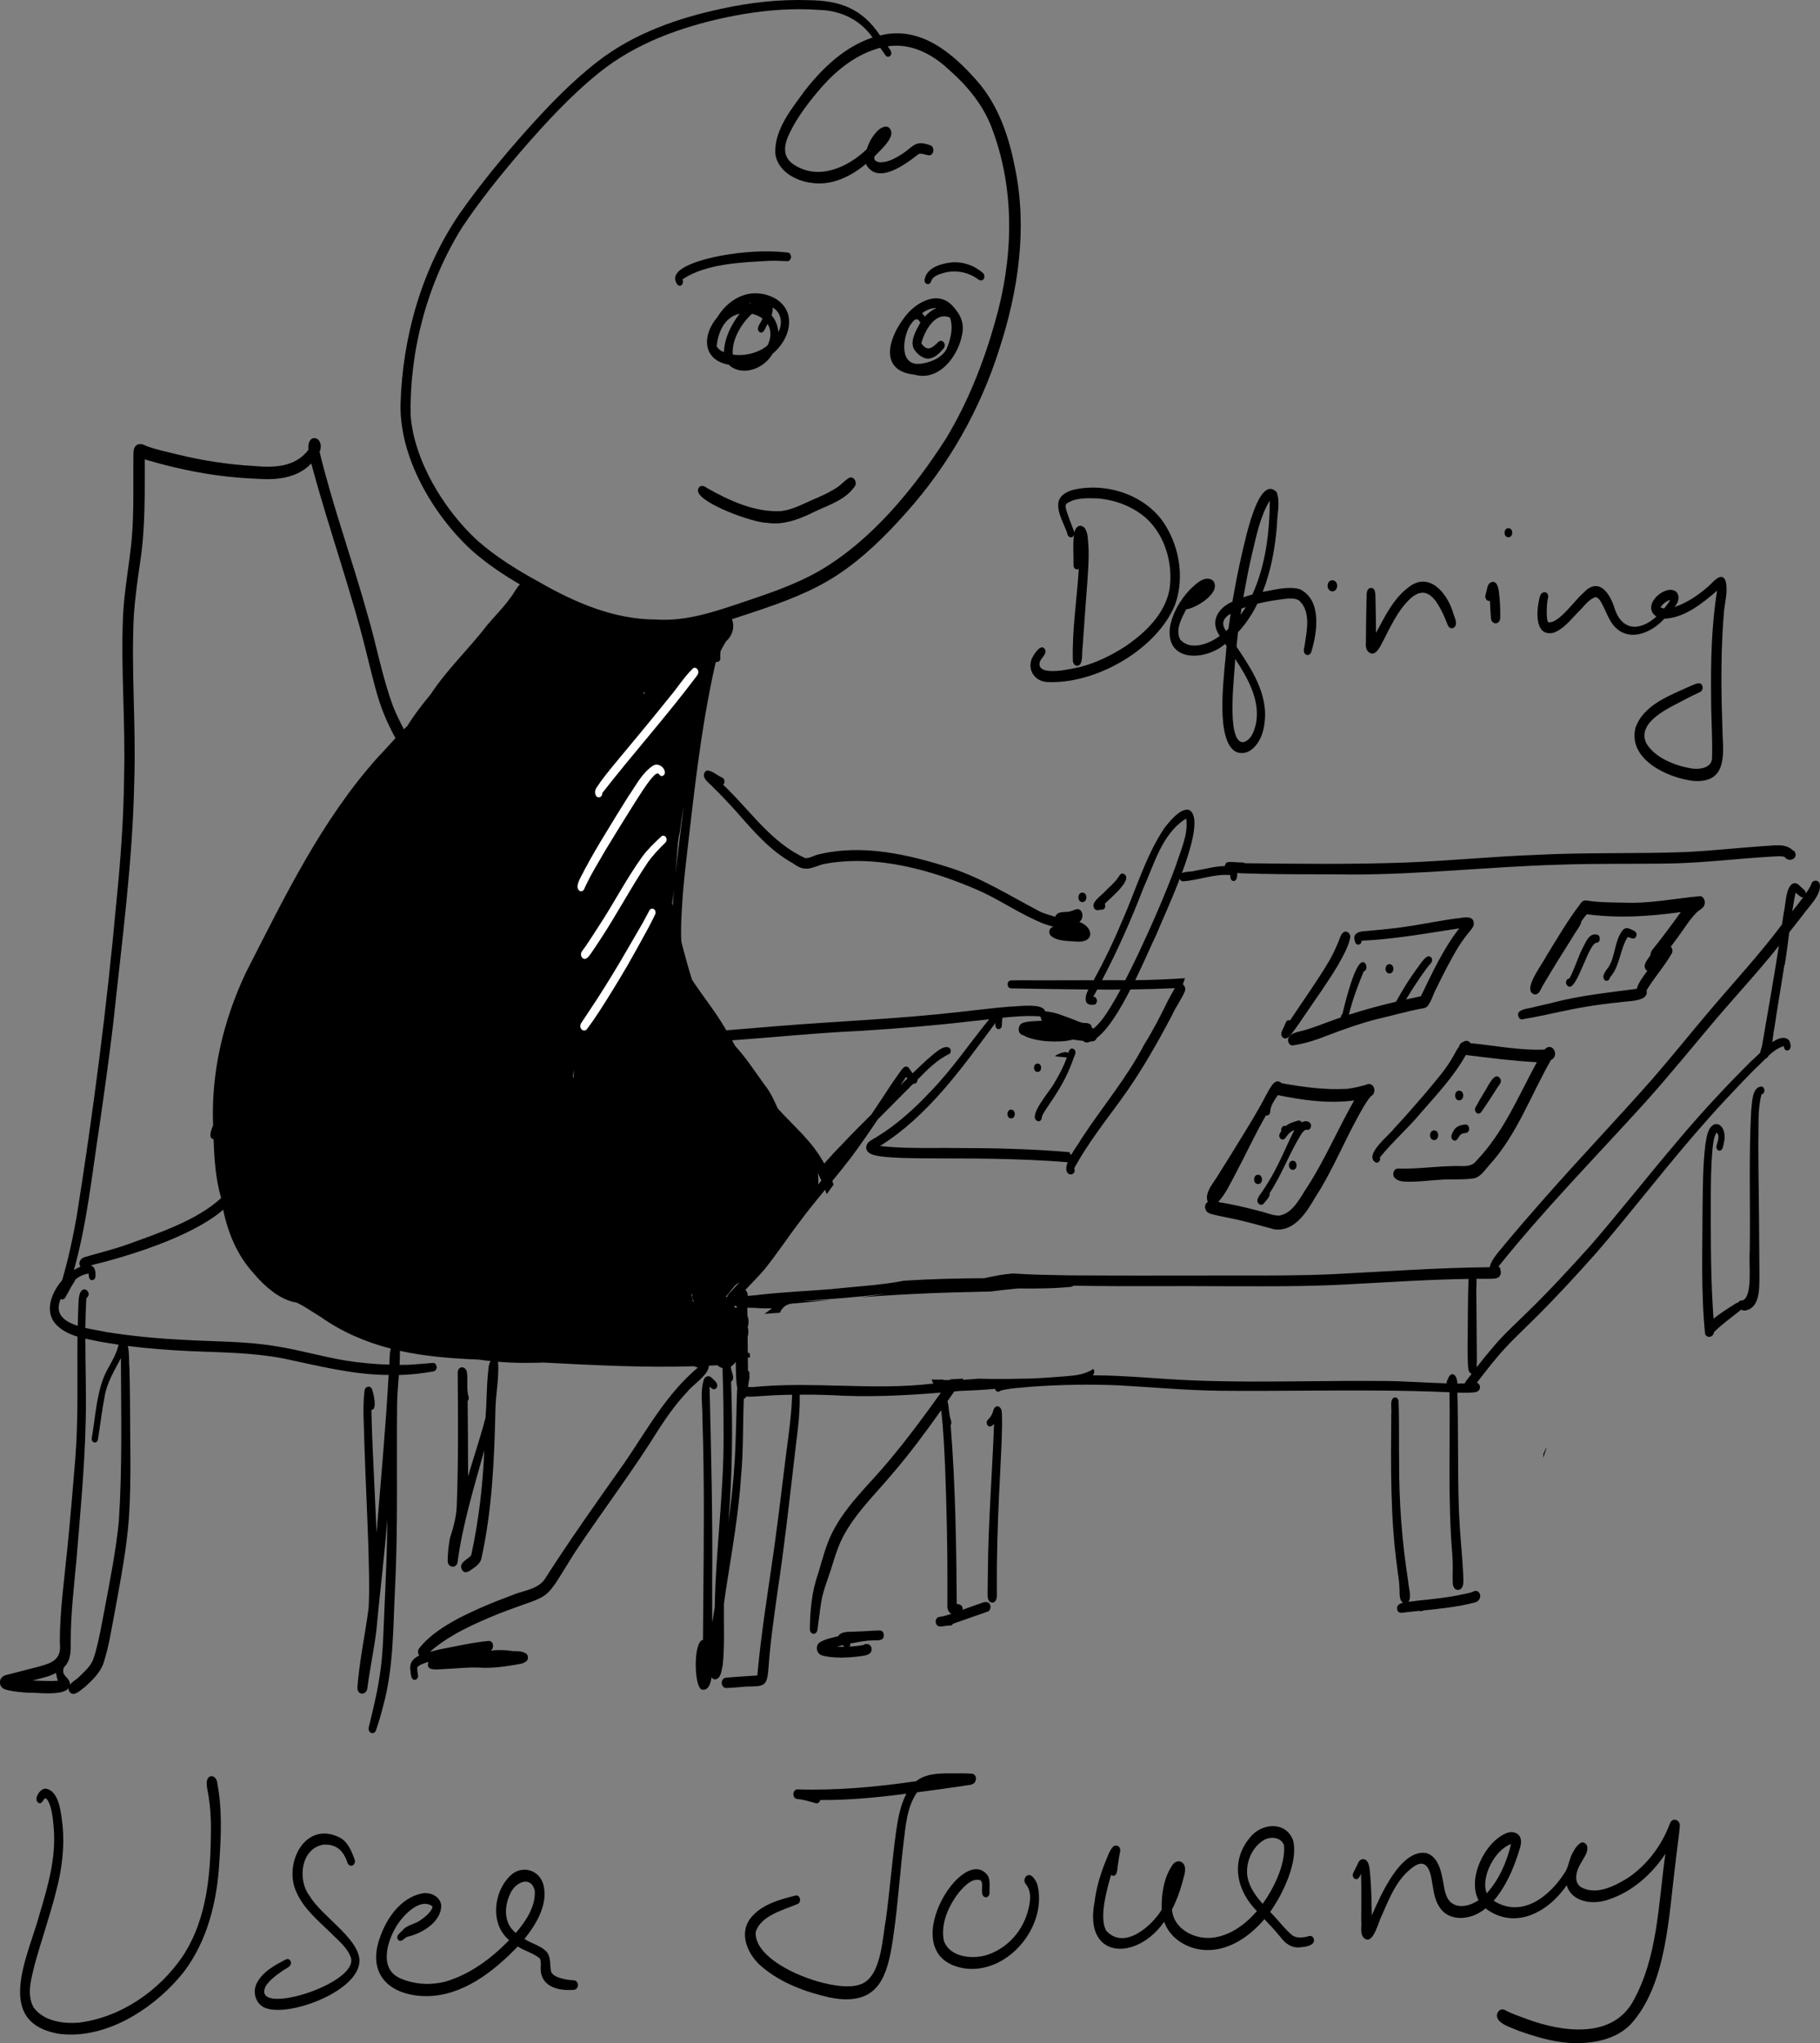 <?xml version="1.0" encoding="UTF-8"?>
<svg id="Layer_2" data-name="Layer 2" xmlns="http://www.w3.org/2000/svg" viewBox="0 0 632.14 709.57">
  <rect x="0" y="0" width="632.14" height="709.57" fill="#808080" stroke="none"/>
  <defs>
    <style>
      .cls-1 {
        fill: #fff;
      }
    </style>
  </defs>
  <g id="Vector_layer" data-name="Vector layer">
    <g>
      <g>
        <path d="m536.07,504.92c-.02.41-.05.82-.08,1.24h.05c.36-1.08.73-2.15,1.1-3.22h-.15c-.3.66-.61,1.32-.92,1.98Z"/>
        <path d="m254.42,127.66c.88.52,1.91.9,2.93,1.02.38.04.75.07,1.12.07,4.02,0,7.88-2.46,9.89-5.91,3.85-3.18,6.68-8.49,5.41-13.54-1.55-5.65-8.19-8.14-13.57-7.27-4.66.84-8.64,4.11-11.03,8.12-5.32,6.11-5.34,14.84,3.95,16.51.38.39.81.73,1.29,1.01Zm13.92-20.87c3.09,1.71,3.58,5.61,1.99,8.55-.13-1.99-.84-3.97-2.1-5.53-.09-.11-.17-.21-.26-.31.31-.86.54-1.81.36-2.71Zm-3.51,3.85c-.44,1.44-2.5,3.26-1.08,4.66,1.66.93,2.11-1.8,2.84-2.77,1.52,2.22,1.14,5.09.02,7.39-2.31,2.01-5.43,3.03-8.46,3.33-1.21.08-2.44.09-3.64-.11-.41-5.16,2.95-10.77,6.68-14.17,1.3.31,2.57.85,3.64,1.66Zm-3.92-5.35s-.09.06-.14.09c-.07.04-.13.08-.2.13-.15-.03-.3-.05-.45-.07.26-.06.52-.11.79-.15Zm-12,14.93c.57-4.91,2.66-10.08,7.98-11.27-2.96,3.83-5.25,8.46-5.46,13.36-1.01-.44-2-1.08-2.52-2.09Z"/>
        <path d="m317.7,130.13c.96.28,1.91.4,2.82.4,6.97,0,12.27-7.45,13.56-13.93,1.05-4.38-.45-7.4-3.38-10.54-5.41-5.61-13.4-.55-16.94,4.7-5.41,7.26-8.27,18.09,3.93,19.37Zm7.33-23.16c.08,0,.16,0,.24,0-1.1.47-2.11,1.16-2.98,1.94-.39.34-.75.7-1.09,1.08h0c-.27-.46-.56-.88-.92-1.25,1.28-.93,3.06-1.77,4.75-1.77Zm-8.94,6c.56-.65,1.32-2.09,2.27-2.09.19,0,.38.05.58.18.29.26.42.71.78.88-1.38,2.58-3.79,6.38-2.29,9.27,1.04,1.65,2.84,3.25,4.87,3.36,2.31-.09,3.95-1.86,5.38-3.47.54-.61.62-1.54.13-2.21-.46-.62-1.32-.71-1.88-.16-2.11,2.1-3.79,3.59-5.92.51,1-4.12,4.82-11.24,9.94-8.93,1.28,3.57.19,7.59-1.21,10.98-1.76,3.1-5.59,4.59-8.98,5.04-7.55.9-6.27-9.1-3.66-13.37Z"/>
        <path d="m236.11,99.26c.88,0,1.47-1.34.92-2.24,8.18-5.49,20.53-5.9,30.18-6.44,2.09-.07,4.18.02,6.26.13.79.04,1.29-.82,1.29-1.51,0-.62-.4-1.41-1.1-1.49-7.79-.88-15.73-.29-23.42,1.12-3.89.77-19.55,3.98-14.89,10.09.27.23.53.34.77.34Z"/>
        <path d="m322.12,98.67c.06.01.12.02.18.02.6,0,1.07-.56,1.15-1.15.64-1.67,2.63-2.25,4.2-2.73,3.95-1.14,8.25-.43,11.64,1.88.73.63,1.83,1.18,2.43.09.36-.66.21-1.52-.36-2-3.12-2.71-7.35-4.15-11.48-3.57-3.51.49-8.04,1.9-8.75,5.89-.09.66.28,1.45.98,1.57Z"/>
        <path d="m305.63,566.26c-1.3-.01-2.6.07-3.9.16-1.25.09-2.49.17-3.74.17-2.06.31-5.66-.43-6.84,1.63-2.17.58-4.49.97-6.42,2.15-1.65,1.12-1.19,3.95.73,4.51,1.01.31,2.04.49,3.09.6,1.2.13,2.39.19,3.6.19,2.15,0,4.3-.18,6.43-.45,1.66-.22,4.43-.42,4.14-2.72-.05-1.34-1.83-2.09-2.82-1.2-1.23.22-2.48.36-3.73.48-.36.02-.71.05-1.07.07.2-.32.25-.7.18-1.06,2.44-.43,4.88-1,7.36-1.07.4-.04.81-.04,1.22-.03.8,0,1.62.02,2.35-.3,1.26-.67.98-3.12-.59-3.12Zm-14.95,5.64c.48-.14.97-.27,1.46-.4-.01,0-.03,0-.04.01.21-.05.43-.1.64-.15.18.18.36.36.53.55-.87.01-1.73.02-2.59-.02Z"/>
        <path d="m330.23,301.44c-14.74-4.71-30.74-8.45-46.1-4.66-1.49.32-2.91,1.38-4.46,1.23-11.92-5.41-19.23-16.74-28.5-25.47.71-.62.62-1.96-.23-2.43-1.37-.47-4.79-3.48-5.94-2.18-1.76,2.16,1.4,3.99,2.68,5.48,2.8,2.71,5.46,5.57,8.08,8.46,5.89,6.71,11.73,13.61,19.67,17.96,4.19,3.09,5.96,1.71,10.33.32,18.48-3.66,38.46,2.09,55.36,9.63,7.12,3.41,13.77,7.91,21.09,10.9,1.21.48,2.48.79,3.71,1.2-.27.05-.52.14-.77.29-.88.68-.88,2.03-.17,2.82,2.39,1.99,5.96,1.76,8.92,2.02.28.02.54.03.79.03,5.46,0,5.13-4.98.19-6.89,1.3-.79,1.51-3.14.27-4.11-1.02-.8-2.16.18-3.21.4-1.65.57-3.94-.19-5.13,1.35-.14.21-.23.41-.3.61-1.9-.61-3.85-1.08-5.64-2-10.08-5.26-19.75-11.43-30.64-14.96Z"/>
        <path d="m130.07,515.47s0-.03,0-.05c0,.04,0,.07,0,.11v-.06Z"/>
        <path d="m619.91,335.02c.6-3.72,1.07-7.48,1.56-11.23,1.51-1.95,3.03-3.89,4.56-5.82,1.97-2.86,6.68-7.21,6.05-10.84-.51-1.97-2.87-1.5-3.05.25-.55,1.01-1.16,1.97-1.8,2.92,0-.6-.38-1.17-.9-1.53-.97-.72-1.68-2.06-3.04-2.06-3.11.38-3.05,7.7-3.73,10.24-.21,1.37-.42,2.74-.63,4.12-7.75,10.35-16.56,19.84-24.91,29.7-6.7,7.88-13.29,16.13-20.11,23.97-12.7,14.41-26.01,28.28-38.65,42.74-4.27,4.84-8.39,9.61-12.55,14.59-1.1,1.51-4.92,5.35-5.28,8.02-18.37.17-36.69,1.54-55.04,2.45-10.29.45-20.59.44-30.89.43-3.59,0-7.19,0-10.78.01-16.53.03-33.06.05-49.6-.06-6.45-.13-12.92-.2-19.36-.66-.83.09-1.66.18-2.5.28-.57.07-1.14.16-1.71.25,0,0,0,0,0,0-.06,0-.12.02-.18.03-.7.11-1.39.24-2.08.37-.04,0-.09.02-.13.03-1.12.22-2.23.45-3.35.69-9.28.06-18.56.26-27.81.87-8.28,1.61-16.7,1.98-25.09,2.91-8.32.67-16.77,1.03-25.08,1.96-1.31.23-2.74.25-4.11.41,0-.03,0-.05,0-.08,0-.7-.29-1.6-.84-1.99,2.21-2.34,4.47-4.63,6.58-7.06,4.36-5.38,8.16-11.19,12.36-16.7,2.8-3.78,5.78-7.42,8.76-11.05.19.5.38,1.01.56,1.53l.52-.71c.62-.87,1.25-1.73,1.87-2.6-.15-.42-.31-.83-.46-1.24,2.18-2.65,4.34-5.31,6.43-8.03,3.25-4.35,6.32-8.83,9.35-13.34,3.75-3.8,7.51-7.59,11.3-11.37.38-.36.75-.73,1.13-1.09.77.27,1.43-.57,1.38-1.36,3.4-3.42,6.8-6.96,11.16-8.99.53-.47.53-1.54,0-2.01-2.13-1.56-6.12,2.75-7.85,4.05-1.68,1.55-3.33,3.13-4.97,4.72-.29-.35-.57-.7-.82-1.08-.35-.67-.95-1.5-1.8-1.2-.91.38-1.36,1.32-1.95,2.04-2.09,2.94-4.11,5.94-6.06,8.98-1.24,1.87-2.48,3.73-3.73,5.58-.69.69-1.37,1.39-2.06,2.08-3.78,3.7-7.48,7.61-11.15,11.45-.55.76-1.96,2.08-3.14,3.5-4.34-7.87-9.86-12.23-16.14-19.1-1.28-2.86-2.57-5.73-4.54-8.17-3.24-4.43-6.43-9.43-10.27-13.59-.36-.65-.72-1.29-1.08-1.93,14.86-1.06,29.71-2.61,44.58-3.28,12.84-.82,25.67-1.83,38.44-3.34,2.1-.2,4.2-.45,6.3-.7-6.84,8.37-12.89,17.42-20.47,25.19-4.13,4.39-8.47,8.49-13.34,12.12-2.04,1.51-4.14,2.91-6.32,4.2-.89.52-1.89,1.03-2.34,2-1.31,3.34,3.15,3.93,5.48,4.2,4.42.51,8.88.51,13.32.58,8.36.11,16.72,0,25.07.17,8.7.18,17.17.48,25.86,1.2-.54,1.41-.71,2.7-.12,3.6.37.45.81.64,1.21.64.92,0,1.68-.96,1.18-2.15,4.57-8.42,10.66-16.16,16.31-23.91,6.68-9.2,12.35-19.14,17.64-29.2,1.31-2.92,3.29-5.52,4.52-8.45.27-.83-.09-1.82-.73-2.32.05-.14.09-.28.14-.42.19-.57.39-1.14.6-1.7-5.76.38-11.52.62-17.3.69,3.12-6.4,5.74-12.57,7.35-15.84,1.11-2.88,4.87-10.92,8.1-19.34.2.48.63.83,1.16.83.05,0,.09,0,.14,0,5.45-.4,10.73-2.65,16.24-2.16.05.81.15,2.04,1.21,2.07,1.1-.06,1.3-1.6,1.25-2.78,2.72.24,5.52.12,8.23.28,8.55.18,17.11.16,25.66.18,2,.04,4,.06,6,.06,23.88,0,47.66-2.71,71.54-3.4,13.11-.49,26.22-.21,39.33-.44,11.69-.25,23.32-1.73,34.98-2.39,1.4-.03,2.86-.27,4.23.06.41.36.77.75,1.28.95,1.14.38,2.74-.3,2.68-1.66,0-.59-.33-1.36-.96-1.52-2.68-2.59-6.55-1.59-9.93-1.5-9.16.64-18.27,1.67-27.5,2.1-17.26.64-34.53.07-51.78.98-15.23.55-30.39,2.1-45.62,2.67-18.49.66-37.01.44-55.5.23-.17-.15-.4-.24-.67-.25-.75,0-1.5-.04-2.24-.09-.97-.07-1.94-.13-2.91-.07-.71.14-1.08.73-1.14,1.39-3.53.05-6.97,1.08-10.44,1.65-1.12.39-3.27.17-4.48.8,3.74-10.1,6.36-20.17,2.39-21.98-2.95-.68-6.86,4.25-8.55,6.44-6.52,9.84-9.82,21.44-14.59,32.18-2.75,6.62-5.85,13.13-9.3,19.43-.16.37-.35.75-.56,1.13-5.82.02-11.64.03-17.46.04-1.56.02-3.12,0-4.68-.02-2.21-.02-4.42-.04-6.62.04-1.58.07-1.5,2.71,0,2.76h0c8.96.15,17.93.33,26.9.4-.69,1.35-1.16,2.74-.83,4.16.39,1.11,1.61,1.21,2.62,1.15,1.61-.03,1.54-2.89-.09-2.79.46-.83.91-1.67,1.36-2.5,1.18,0,2.35.02,3.53.02,1.53,0,3.06-.01,4.58-.02-.57,1.06-1.15,2.12-1.75,3.17-2.2,3.63-4.35,7.65-7.67,10.39-.19-.11-.38-.21-.58-.3,0-1.35-1.3-1.68-2.42-1.66-1.33.06-2.8-.8-4.07-1.25-3.09-1.12-6.25-2.54-9.54-2.77-.05,0-.08.02-.13.03-.59-2.37-5.8-2.11-9.51-1.84-1.23.09-2.29.18-2.95.17-5.75.46-11.47,1.21-17.2,1.83-20.99,2.42-42.13,3.2-63.19,4.91-5.97.49-11.95,1.02-17.93,1.47-.17-.28-.33-.57-.5-.85-3.16-5.41-7.09-10.3-10.59-15.48-.3-.43-.58-.87-.85-1.32-1.34-4.33-2.54-8.69-3.66-13.09-.25-3.85-.04-7.77.19-11.55.25-4.73.75-9.97,1.28-14.8,2.75-23.52,5.1-47.12,10.35-70.26.07-.21.16-.42.23-.63.76.33,1.52-.42,1.48-1.21-.08-.79,0-1.62.06-2.44.57-1.18,1.21-2.33,1.93-3.45,2.61-2.38,2.95-5.48,2.05-7.68,2.36-.76,4.71-1.56,7.04-2.33,10.15-3.36,20.32-7.01,29.33-12.87,9.19-6.01,17.07-13.83,24.37-22.07,14.56-16.32,25.49-35.61,32.11-56.52,6.59-20.2,9.82-41.94,5.46-62.96-2.1-10.86-5.77-21.78-13.19-30.21-8.54-9.74-19.82-19.31-33.67-15.77C299.4,2.95,291.81.19,280.94.06c-10.07-.34-20.17.77-30,2.9-15.36,3.25-30.62,8.57-43.16,18.25-9.11,7.01-17.09,15.34-24.75,23.88-8.31,9.33-16.28,18.98-23.46,29.21-13.16,19.29-19.77,42.82-20.45,66.04-.4,18.5,11.27,38.41,24.59,50.67,5.16,4.62,10.91,8.46,16.87,11.96-1.34,1.36-2.21,3.33-3.41,4.76-2.37,3.38-5.37,6.23-7.98,9.4-6.31,8.22-13.91,15.31-19.6,23.99-3.15,3.77-5.98,7.51-8.14,11.04-.39.37-.78.74-1.16,1.12-1.36-2.56-2.62-5.16-3.71-7.84-3.9-10.46-5.82-21.54-9-32.22-5.22-18.83-11.97-37.24-16.57-56.24,2.08-5.34-4.53-7.16-3.86-.8-4.65,6.18-12.2,6.29-19.23,5.63-8.84-.5-17.61-1.86-26.21-3.97-3.76-.92-7.18-1.61-10.93-2.96-2.61-1.51-4.36-.34-4.43,2.34-.16,10.17.28,20.37-.64,30.51-.87,8.77-2.58,17.45-2.98,26.26-.8,18.38.86,36.79.38,55.18-.14,14.69-1.2,29.36-2.68,44.01-3.35,36.77-8.07,73.39-13.89,109.84-1.31,7.28-2.88,14.52-4.97,21.61-3.5,4.01-6.19,10.41-2.45,14.96,2.06,2.38,4.83,3.71,7.79,4.61-.14,14.15.35,28.31-.76,42.42h0c-.84,10.31-1.71,20.63-2.74,30.94-1.07,10.97-2.64,21.86-2.64,32.91.67,5.79-2.44,7.02-7.4,8.35-3.64.96-7.24,1.87-10.9,2.82-1.93.28-3.16,2.12-2.15,3.93.49.88,1.5,1.2,2.42,1.41,2.38.55,4.81.77,7.25.89.72-.04,1.9.03,3.27.1,1.1.06,2.33.11,3.55.11,2.94,0,5.86-.33,6.96-1.76,0,.33.08.69.28,1.09.39.62.87.87,1.39.87,1.42,0,3.14-1.83,4.25-2.57,2.62-2.43,5.36-5.04,6.4-8.56,1.87-5.88,2.77-12.27,3.96-18.35,1.89-10.42,3.95-21.05,4.73-31.65.9-13.48.36-27.01.37-40.5-.04-3.94-.07-7.89-.2-11.83-.21-1.21.05-5-.55-7.37,7.28.92,14.62,1.45,21.94,1.8,10.71.44,21.49.5,32.06,2.53,12.09,2.52,24.15,5.7,36.58,5.73-1.01,18.25-2.71,36.57-4.18,54.78-.3-5.62-.5-11.25-.79-16.87,0,0,0,0,0,.02-.38-8.57-.86-17.21-1.01-25.82,2.23.16.61-6.47.06-7.48-.97-1.18-2.4-.38-2.46.95-.73,5.99-.13,12.08-.05,18.11.38,11.91,1,23.94,1.39,35.91.16,7.13.48,14.29.08,21.41-1.21,9.23-3.2,18.39-3.91,27.69.17,2.86,3.39,2.47,3.51-.14.87-6.61,2.27-13.13,3.1-19.74,1.14-12.83,2.84-25.82,3.78-38.7,0,10.43-.53,20.86-.98,31.29-.36,7.56-.42,15.16-1.58,22.66-.58,4.13-1.48,8.21-2.42,12.28-.47,2.02-.95,4.03-1.44,6.04-.18.74.11,1.68.89,1.95.12.04.25.07.37.07.54,0,1.04-.39,1.22-.91.95-2.74,1.77-5.53,2.47-8.34,3.73-13.44,3.48-27.47,4.18-41.29,1.09-21.43.46-42.89.73-64.33.06-3.19.36-6.36.61-9.53,4.04-.07,8.07-.54,12.05-1.26.76-.12,1.14-.97,1.05-1.68-.07-.59-.56-1.3-1.24-1.25-2.93.21-5.81.52-8.79.65-.95.03-1.89.04-2.84.04.09-1.62.14-3.24.12-4.88,8.86,1.94,18.04,2.67,27.46,3.04,1.34.19,2.7.37,4.09.51-.98,1.19-.79,3.81-1.04,5.13-.43,4.82-.37,9.7-.77,14.52-1.79,6.85-4.07,13.57-6.06,20.37,0-8.72-.07-17.44-.15-26.16.35-.35.48-.92.34-1.38-.81-2.68-.24-5.58-.57-8.34-.19-2.43-3.05-2.76-3.23-.21.12,15.37.25,30.79-.32,46.16-.12,3.95-1.17,7.72-2.39,11.44-.44,2.59-.77,5.24-.77,7.87-.04,2.25,2.84,2.84,3.41.59,1.75-13.2,5.73-26.14,9.3-38.98-.48,12.21-1.94,24.41-4.52,36.36-1.12,1.6-4.55,2.55-3.24,5.09.37.64.82.88,1.29.88.79,0,1.64-.64,2.34-1.15,1.43-.96,2.86-2.06,3.18-3.85,3.68-16.75,4.43-34.06,4.82-51.17.07-5.54,1.26-10.97.96-16.53-.03-.14-.09-.27-.16-.4,3.03.24,6.19.39,9.59.39.79,0,1.59,0,2.4-.02,1.23,0,2.46-.04,3.69-.1,17.49.9,35.04,1.84,52.48,1.29.45.15.9.29,1.35.46-10.86,9.1-17.65,21.61-25.53,33.14-9.52,13.47-19,26.79-27.89,40.71-2.74,3.38-7.54,3.61-11.31,5.29-6.26,2.29-12.43,4.89-18.36,7.93-5.08,2.75-10.1,5.86-13.71,10.45-.55.68-.49,1.78.05,2.46-1.86.89-3.26,2.21-3.17,4.42.24,1.25.02,2.86.93,3.84.21.16.43.23.63.23.77,0,1.39-.98,1.14-1.79-.18-.91-.31-1.87-.17-2.79v.1c1.04-.98,2.52-1.36,3.84-1.82-1.24,3.48,3.22,2.55,5.23,2.54,4.59-.18,9.17-.79,13.76-.45,3.7.08,7.38-.4,11.03-1.02,1.33-.29,2.77-.3,3.88-1.18.91-.6.83-2.36-.17-2.84-1.34-.79-2.91-.74-4.41-.75-2.55-.41-5.15-.5-7.74-.16,1.29-.76,1.11-3.3-.56-3.39-5.89.55-11.71,1.92-17.52,3.03-.87.26-1.93.5-3.04.78.55-.47,1.11-.93,1.67-1.39,6.49-5.19,14.43-8.64,22.13-11.81,19.7-7.65,15-2.91,26.44-21.14,9.62-14.51,20.2-28.32,29.36-43.13,2.97-4.54,6.13-8.97,9.87-12.9,1.59-2.21,7.53-5.88,7.43-9.02.99-.05,1.97-.09,2.96-.15.41.38.89.68,1.43.87.14.05.26.07.39.11-.02,2.12.11,4.24.16,6.36.16,5.93.17,11.86.19,17.79.04,19.69-2.74,39.26-3.08,58.94-.26,1.59-.52,3.19-.77,4.78-.03.02-.07.03-.1.05,0-4.43-.02-8.87-.02-13.3.23-22.57-.36-45.15-.89-67.7,0,0,.03-.24.06-.48.58.7,1.59,1.43,2.31.45,1.04-1.49-.85-2.68-1.77-3.63-.76-.8-2.03-.4-2.51.5-1.55,4.46-.45,9.46-.58,14.11.2,5.44.31,10.88.38,16.32.29,20.08-.08,40.16-.19,60.23-3.38.24-3.2,16.48-.37,17.24.17.04.34.05.5.05,1.69,0,2.49-1.87,2.85-4.33.25.41.65.74,1.16.74h.06c2.18-.24,2.24-3.37,2.68-5.07.7-7.05.3-14.17.4-21.25.23-1.66.47-3.32.71-4.97,2.07-13.28,4.45-26.54,5.3-39.96.78-8.68.51-17.46.9-26.18.36-.15.68-.44.89-.84.39.06.78.09,1.18.09.5,0,1-.03,1.47-.05,2.5-.16,5.01-.36,7.51-.47,1.9-.08,3.81-.12,5.72-.16-.12,4.21-.52,8.4-1.05,12.58-1.81,13.59-3.3,27.22-5.2,40.81-2.08,14.69-4.52,29.33-5.83,44.11-3.61.2-7.22.48-10.84.75-.94.07-1.53.89-1.53,1.8,0,.82.58,1.8,1.5,1.8h.04c2.3-.07,4.62-.3,6.92-.5,6.22-.1,7.35.18,7.79-6.55.64-8.92,1.91-17.77,3.17-26.62,2.2-14.71,3.9-29.5,5.59-44.27.85-7.96,2.26-15.92,2.08-23.94,3.53-.03,7.06.02,10.59.16,12.89.79,25.64.2,38.46-.87-5.83,8.19-11.82,16.25-18.28,23.95-6.68,8.02-14.61,15.08-19.41,24.55-2.31,4.5-3.5,9.57-4.98,14.4-2.2,6.3-2.78,12.56-2.86,19.3-.02.74.52,1.56,1.32,1.56.73,0,1.21-.66,1.31-1.33.46-3.18.8-6.37,1.29-9.54.61-3.86,2.11-7.48,3.31-11.18,1.17-3.68,2.27-7.62,4.02-11.11,4.36-8.57,11.31-15.09,17.43-22.42,6.05-7.05,11.57-14.49,16.93-22.06.79,6.65,1.07,13.36,1.38,20.09.5,13.7.84,27.4.8,41.11,0,2.1-.02,4.21-.02,6.32-.09,1.18.22,2.7,1.4,3.18-.84.27-1.68.54-2.54.77-.57.15-1.16.21-1.74.32-1.63.31-1.55,3.11.11,3.29.13.01.26.02.39.02.51,0,1.01-.08,1.51-.16.61-.1,1.21-.2,1.83-.15.46,0,.79-.27.96-.62,3.94-1.36,7.85-2.79,11.79-4.13,1.46-.25,1.74-2.62.43-3.27-1.27-.54-2.59.45-3.83.73-1.7.57-3.35,1.2-5.01,1.82,0-.07.02-.14.02-.22,0-1.22-.9-1.84-2.06-1.77-.14-20.71-.48-41.45-2.12-62.11.65-1.14-.31-2.43-.37-3.62-.31-1.53-.31-3.23-.73-4.75.78-1.12,1.57-2.25,2.35-3.37.69-.06,1.38-.12,2.07-.19,4.05-.13,8.09-.36,12.11-.7.05.17.11.34.2.53.36.55,1.24.61,1.64.09,3.46-.91,7.16-1,10.79-1.38,10.21-.73,20.49-.91,30.73-.45,11.57.66,23.12,1.73,34.72,1.86,9.68.1,19.35.04,29.03-.03,16.91-.11,33.82-.21,50.72.55.27,18.81-.61,37.64.98,56.41.24,2.78.12,5.6.11,8.39.07,1.06-.11,2.25.55,3.16.32.46.8.68,1.29.68.59,0,1.18-.32,1.46-.91.59-1.14.42-2.47.41-3.71-.19-4.02-.45-7.64-.82-11.75-.66-7.61-.91-15.23-.95-22.87-.04-7.21-.1-14.42-.14-21.62,0-2.55-.08-5.1-.17-7.65.11,0,.22,0,.33.01.79.01,1.59.03,2.38.03.95,0,1.91-.02,2.86-.11.7-.05,1.53-.2,1.97-.81.75-.97.16-2.28-.78-2.59.07-.09.15-.17.22-.24,2.29-2.97,4.59-5.93,7.01-8.79,3.81-4.55,8.41-8.79,12.64-12.99,7.57-7.49,14.8-15.33,21.86-23.3,1.28-1.5,2.54-2.98,3.93-4.61,13.57-16.26,26.46-33.09,40.94-48.55,3.42-3.64,6.83-7.28,10.36-10.8,1.09-.96,2.14-2.06,3.21-3.13.49-.18.88-.59,1.2-1.16,1.57-1.45,3.26-2.71,5.3-3.31-.04.7.37,1.53,1.16,1.54,1.67-.18,1.29-2.66.55-3.62-1.48-1.43-3.59-.73-5.73.72.28-1.95.44-3.88.72-4.93,1.06-7.33,2.36-14.62,3.48-21.95Zm-234,5.39c-1.05,0-2.1,0-3.15,0,5.42-10.32,10.14-21,14.34-31.91,3.87-8.48,6.5-19.05,14.91-24.23.79,5.7-2.05,11.3-3.71,16.64-3.88,10.48-8.42,20.7-13.16,30.81,0,0,0,0,0-.01-1.41,2.92-2.83,5.84-4.31,8.72-1.64,0-3.28,0-4.92-.03Zm-25.17,12.5c.18.03.34.1.51.16.08.04.16.06.24.08,0,.49.13.97.45,1.34-2.27.16-4.68.07-6.84.8-1.68.76-1.77,3.79.2,4.21.54.16,1.01.58,1.57.73,3.79,1.41,7.95,1.6,11.95,1.41,1.28-.07,2.55-.28,3.79-.61,1.23.15,2.45.33,3.68.49.3.32.72.53,1.27.54.41-.06.82-.19,1.23-.35.3-.02.6-.05.9-.1.65-.11,1.05-.58,1.26-1.15,3.98-3.02,8.08-9.8,11.68-16.84,5.14-.06,10.27-.2,15.41-.44-.7,1.33-1.48,2.61-2.18,3.93-2.6,5.32-5.27,10.59-8.42,15.6-6.06,11.64-14.55,21.66-21.72,32.59-.71,1.32-2.39,3.55-3.7,5.82-.08-.11-.16-.22-.24-.33-.14-.21-.25-.43-.35-.66-13.04-1.14-26.16-1.41-39.25-1.43-2.5-.04-5-.03-7.5-.02-6.35.02-12.71.04-19.01-.7,16.81-10.55,28.42-27.07,40.08-42.73-.11.84,0,2.13,1.11,2.16.71,0,1.11-.7,1.13-1.33,0-.88.09-1.75.15-2.62,4.2-.45,8.41-.76,12.61-.52ZM19.95,583.72c-1.81.12-3.61.08-5.42.02-1.07-.04-2.14-.06-3.21-.11.32-.08.64-.17.96-.25.04-.01.18-.05.32-.09,2.25-.59,4.7-1.13,6.84-2.29.19.91.33,1.83.67,2.7-.05,0-.11.02-.16.02Zm603.71-273.7c.77.5,1.74,1.8,2.63,1.61-1.21,1.66-2.5,3.26-3.8,4.86.34-2.17.72-4.33,1.17-6.48Zm-424.32,61.36c-.02,1.01-.05,2.01-.08,3.02-.09-.19-.18-.38-.27-.57.1-.82.22-1.64.36-2.44Zm41.1,77.93c-.03.98.13,1.87.53,2.66-.1.03-.21.06-.31.1-.06-.94-.23-1.76-.5-2.47.1-.09.19-.19.28-.29Zm-16.78-208.15c-.05-.21-.09-.41-.15-.62.18-.05.36-.1.54-.15-.13.26-.26.51-.39.77Zm32.32,212.54c-.03.14-.05.27-.06.41-.24-.02-.49-.03-.74,0-.02-.22-.07-.44-.12-.66.29.1.6.18.92.25Zm-2.39-4.85c-.47.49-.92.96-1.02,1.66-.15-.07-.3-.13-.45-.18,1.18-1.4,2.27-2.88,3.4-4.11.46-.29.91-.59,1.35-.91-.05.05-.09.1-.14.15-1.05,1.13-2.07,2.28-3.14,3.39Zm3.32,1.29s-.03,0-.04,0c.02-.02.03-.03.05-.05,0,.02,0,.04,0,.06Zm27.29-38.82c.11-1.34.05-2.68-.19-4.01.14.27.28.54.41.82.05.18.13.35.24.51.21.45.42.9.63,1.37-.36.44-.73.88-1.09,1.32Zm30.51-37.33c.14.18.3.35.46.52-.8.79-1.6,1.58-2.4,2.37.65-.97,1.29-1.93,1.95-2.89Zm-81.28-60.36c.27-1.53.5-3.12.68-4.74-.17,1.94-.32,3.87-.44,5.81-.08-.36-.16-.72-.24-1.07Zm2.25-19.11c-.38,2.97-.72,5.94-1.04,8.92.5-6.12.73-11.78,1.48-14.47.36-3.02.82-6.02,1.33-9.02-.61,4.86-1.19,9.71-1.77,14.57Zm-93.05-150.52c-.37-22.64,5.89-45.91,17.93-65.11,6.14-9.2,13.17-17.91,20.37-26.32,8.44-9.73,17.17-19.29,27.23-27.38,12.67-10.19,28.3-15.8,44.06-19.16,8.35-1.75,16.86-2.83,25.39-2.83,2.39,0,4.79.08,7.18.26,7.37.23,14.01,3.48,18.29,9.57-9.72,3.23-17.34,10.54-23.55,18.45-4.61,6.38-10.45,13.34-10.27,21.61.61,6.19,6.97,9.76,12.63,10.42,6.94,1.06,13.64-2.2,18.85-6.57,4.02,7.6,13.96-.04,18.41-3.5,1.08-.24,2.01.24,3.1.45,2.03.57,2.7-2.81.88-3.42-5.27-1.97-5.77.35-9.74,2.98-2.33,1.43-4.86,2.99-7.69,2.89-1.18-.01-2.52-.76-1.89-2.09,1.79-1.99,6.76-6.1,5.63-8.95-1.07-2.71-4.19-.71-5.33.91-1.43,1.62-2.42,3.58-3.07,5.62-6.49,6.23-16.49,10.84-24.96,5.56-4.54-2.7-3.87-6.99-1.84-11.14,2.84-5.91,6.97-11.15,11.25-16.12,5.46-6.12,12.12-11.38,20.23-13.52h0c.63.88,1.26,1.76,1.88,2.64.38.54,1.14.6,1.6.13,1.03-1.11-.25-2.34-.87-3.29,7.84-1.23,15.26,2.56,20.88,7.77,6.88,5.99,12.74,13.03,15.73,21.84,7.74,21.2,6.9,44.64.65,66.13-3.95,14.1-9.41,27.87-16.98,40.42-11.23,17.55-26.06,35.66-44.32,46.18-8.37,4.75-17.55,7.77-26.63,10.84-9.63,3.22-19.52,6.61-29.82,5.88-14.54,0-28.16-5.89-40.57-13.02-7.56-4.14-14.91-8.64-21.43-14.39-11.59-10.62-22.12-27.8-23.24-43.74Zm-108.29,248.46c1.77-12.34,3.54-24.68,4.99-37.06,2.96-28.08,6.79-56.13,7.31-84.4.64-19.19-1.14-38.39-.14-57.57.44-6.12,1.31-12.2,2.19-18.27,1.81-11.78,1.57-23.73,1.59-35.62,12.51,3.75,25.45,6.2,38.52,6.71,6.86.55,14.3,0,19.32-5.29,6.12,22.97,14.34,45.36,19.83,68.52,1.62,6.28,3,12.67,5.48,18.69,1.14,2.81,2.48,5.52,3.93,8.18-2.08,2.25-4.1,4.55-6.16,6.68-19.72,22.02-32.55,48.88-45.9,74.96-7.8,16.66-12.01,34.46-11.28,52.85-.92,2.14-1.64,4.49.17,4.82.23,6.67.68,13.72,2.56,20.19.01.08.02.16.03.24-8.49,7.89-22.59,12.47-32.89,16.23-4.66,1.63-9.47,2.78-14.2,4.19-1.87.36-2.63,2.21-1.73,3.39-.77.31-1.55.73-2.29,1.19,4.46-15.87,6.19-32.35,8.65-48.61Zm-.32,107.44c.8-5,1.39-10.04,2.34-15.02.82-4.8,3.41-8.96,5.64-13.21.05,18.86.52,37.79-.72,56.62-1.01,10.23-3,20.2-4.9,30.32-.7,3.56-1.35,7.34-2.16,10.91-.6,2.55-1.12,5.07-2.16,7.5-1.11,2.17-3.03,3.81-4.74,5.49-.84.83-2.3,1.58-3.04,2.57.01-.26,0-.54-.06-.85-.78-2.14-3.07-2.41-1.99-5.22,2.48-2.35,2.37-5.83,2.34-8.99-.02-9.33,1.09-18.6,1.95-27.87,1.33-16.22,2.89-32.43,3.25-48.73.24-9.5-.13-19.02-.13-28.52,1.75.4,3.51.72,5.19,1.07,2.12.38,4.24.72,6.37,1.02-.07.24-.14.48-.2.7-.96,3.91-3.62,7.11-5.05,10.84-2.55,6.7-2.86,13.98-4.09,20.99-.21,1.6,1.89,2.09,2.16.38Zm101.4-29.89c-.06,1.31-.13,2.61-.2,3.92-5.09-.15-10.17-.62-15.19-1.42-8.27-1.38-16.34-3.78-24.63-5.05-10.34-1.68-20.85-1.53-31.28-2.12-9.2-.47-18.39-1.3-27.48-2.78-1.73-.4-4.36-.77-7-1.39.04-3.47.15-6.94.37-10.4,2.78-1.78-2.6-6.45-2.74,1.57-.13,2.7-.21,5.4-.26,8.11-3.93-1.26-7.2-3.34-6.56-7.28.13-.67.35-1.36.62-2.06.1.06.22.12.35.17.06.01.12.02.18.02.45,0,.86-.29,1.09-.69.59-1.02,1.12-2.08,1.71-3.11.31-.78,1.37-2.08,1.9-3.26,1.4-1.05,2.94-1.77,4.5-1.93.02.88.03,2.24,1.2,2.28.72,0,1.14-.71,1.16-1.36.16-2.27-.52-3.39-1.61-3.78,11.5-2.78,34.78-9.61,45.96-19.31,1.7,8.15,4.89,15.81,10.47,21.94,1.99,2.4,4.37,4.76,6.91,6.62.41.36.88.67,1.37.95,2.18,1.4,4.44,2.38,6.65,2.68,2.92,1.32,5.5,3.27,8.29,4.91,7.79,5.49,16.01,8.93,24.55,11.12-.16.55-.29,1.09-.35,1.66Zm119.77,37.09c-.41,7.19-1.21,14.35-2.19,21.48.02-.32.04-.63.07-.94,0,.07-.01.15-.01.23,1.32-15.98,1.46-32.02.87-48.03,1.61-1.13-.02-3.41-.06-4.96,0-.09-.01-.17-.02-.26.66-.41,1.23-1.02,1.69-1.72.02,1.56.05,3.12.12,4.69.12,1.37.06,2.93.42,4.31-.08,1.24-.1,2.48-.16,3.71-.2,7.18-.32,14.33-.72,21.5Zm250.99-26.63c-.05-1.14-.23-2.25-1.07-2.99-1.13-.83-1.95.61-2.24,1.55-.29.36-.43.91-.38,1.4-3.09-.08-6.19-.24-9.28-.39-4.83-.24-9.67-.49-14.5-.44-7.97-.07-15.95.01-23.92.09-13.67.13-27.34.26-41-.31-11.45-.47-22.88-1.74-34.35-1.75.47-.26.7-.9.63-1.41-.03-.27-.16-.57-.36-.79-1.32.91-2.84,1.46-4.43,1.86-.87.21-1.78.35-2.69.45-.78.09-1.57.15-2.35.21-.16.01-.33.03-.49.04-.46.04-.91.07-1.37.11-.88.07-1.75.14-2.63.2-2.44.17-4.89.36-7.33.44-2.42.07-4.84.11-7.26.14-.53,0-1.06.01-1.58.02-2.74.01-5.48,0-8.22-.06-.52,0-1.04-.02-1.55-.04-1.82.16-3.65.31-5.48.41.1-.14.19-.28.29-.42-.3.02-.6.03-.89.05-1.2.06-2.39.12-3.59.18-.06.09-.13.18-.19.27-.28-.02-.57-.02-.87,0-.61.03-1.24.05-1.7-.18-.53.01-1.06.02-1.59.02-.46,0-.92,0-1.38-.01-.28,0-.56-.01-.84-.02.18.5.39.97.62,1.4-.1.01-.2.02-.3.03-10.69,1.27-21.45.99-32.2.71-8.83-.23-17.66-.46-26.46.17-2.85.24-4.49.42-5.43.23.09-.7.19-1.41.32-2.11.18-.61.29-1.31.12-1.92.19-.58.06-1.29-.45-1.61-.02-1.52-.03-3.04-.05-4.56.26,0,.51.03.77.04-.05-.49-.07-.99-.09-1.48-.23-.07-.46-.15-.69-.22-.02-1.83-.04-3.65-.06-5.48.3-1.1.38-2.23.03-3.43.43-1.28.4-2.7-.11-3.93,0-.93-.02-1.86-.03-2.79,1.7.08,3.3.07,4.28.19,1.44.05,2.87.06,4.31.06-.89.62-1.77,1.26-2.61,1.91.2-.02.4-.03.6-.05,1.59-.13,3.19-.25,4.78-.36,0-.02.01-.04.02-.05.23-.62.57-1.14.98-1.59.15-.17.31-.32.49-.46.08-.06.15-.12.23-.18.24-.17.48-.32.75-.44.07-.03.14-.05.21-.08.22-.09.44-.16.68-.23.1-.03.21-.05.31-.07.27-.05.54-.09.82-.11.04,0,.08-.01.13-.01.75-.03,1.5-.11,2.25-.19,0,0,0,0,0,0,.42-.05.84-.09,1.26-.13,2.14-.19,4.29-.39,6.43-.58l2.92-.27c-3.22.19-6.44.3-9.67.36,0,0,0,0,0,0-.05,0-.09,0-.13,0-.02,0-.04,0-.07,0,9.74-.69,19.49-1.37,29.18-2.59-1.7.29-3.41.57-5.12.81-1.29.19-2.59.36-3.88.51.09,0,.19-.02.29-.02,4.09-.35,8.18-.63,12.27-.87.55-.03,1.1-.06,1.64-.09,3.79-.21,7.58-.39,11.38-.54,0,0,0,0,0,0,.27-.01.54-.02.8-.03,1.8-.07,3.59-.13,5.39-.18,3.74-.11,7.48-.21,11.23-.28.73-.01,1.46-.03,2.2-.04,3.21-.42,6.42-.76,9.64-1.08,6.2.06,12.4.06,18.56-.57.29-.05.53-.19.7-.38,10.19.17,20.39.16,30.59.14,7.07-.01,14.14-.02,21.21.03,4.61,0,9.23.02,13.84.02,9.6,0,19.2-.09,28.77-.62,14.29-.72,28.56-1.72,42.86-1.93-.02.22-.03.44-.04.65-.27,7.04-.18,14.09-.3,21.12-.02,2.66-.03,5.32.12,7.97.12,1.14-.01,2.72,1.27,3.22,0,0,0,0,0,0-.26.34-.52.67-.77,1.01-.51.64-1.22,1.48-1.65,2.34-.85.02-1.69.03-2.54.03Zm102.37-112.24c-9.03,8.94-17.64,18.21-25.82,27.95-10.19,11.99-19.89,24.33-30.21,36.29-7.2,7.99-14.48,15.92-22.21,23.41-3.96,3.9-8.11,7.65-11.68,11.91-1.98,2.3-3.88,4.67-5.75,7.06.09-1.54.07-3.08.06-4.62-.06-6.81-.1-13.62-.16-20.44-.14-2.11.21-3.91.02-5.68,1.67-.01,3.34-.02,5.02,0,1.09-.06,2.67,0,3.22-1.17.31-.62.32-1.22.12-1.72.03-.56-.19-1.15-.69-1.37,15.88-19.85,33.81-38.08,50.88-56.92,8.64-9.62,16.79-19.7,25.15-29.57,7.13-8.33,14.54-16.3,21.37-24.91-1.79,11.46-3.83,22.87-5.79,34.31-.05.84-.58,1.87-.72,2.85-1.13,1.08-2.11,2.06-2.8,2.65Z"/>
        <path d="m375.95,313.3c1.84,0,1.84-3.3,0-3.3s-1.84,3.3,0,3.3Z"/>
        <path d="m611.69,377.35c-3.28.3-3.09,5.88-3.46,8.41-.88,16.33-.23,32.74-.5,49.09-.41,3.5,1.22,15.89-2.66,16.81-.62-.1-1.07.24-1.32.73-.2-.02-.4.02-.59.13-2.75,1.71-5.49,3.43-8.01,5.45-.09-1.5-.21-3.37-.31-4.94-.71-12.52-.63-25.05-.62-37.58.02-5.41.09-10.82.56-16.21.25-1.98.34-4.16,1.42-5.91,1.36,1.16.29,3.2,0,4.64-.19.6.12,1.38.73,1.6,1.72.35,1.65-2.41,1.99-3.52.44-2.17-.41-5.94-3.21-5.67-2.67.96-2.88,4.49-3.36,6.9-.92,7.36-.88,14.79-1,22.19-.03,14.61-.59,29.43.89,43.92.34.61.87.88,1.39.88.8,0,1.59-.64,1.69-1.63,2.76-2.78,5.88-4.94,9.07-7.51.1-.08.17-.19.24-.29.42.2.89.28,1.36.31,5.46-.76,5.04-7.92,5.11-12.12-.04-3.77-.05-7.53-.08-11.3-.04-11.64-.28-23.29-.31-34.93.22-5.56-.35-11.34,1.12-16.74,1.38-.16,1.32-2.73-.14-2.71Z"/>
        <path d="m347.12,488.65c-1.18-.85-2.07.54-2.22,1.6-.33,1.09-.97,2.05-1.79,2.84-.48.49-.52,1.34-.11,1.89.71.96,1.69.17,2.27-.49-.62,16.96-2,33.91-2.15,50.9-.05,2.55-.08,5.09-.1,7.64.03,1.25-.17,3.14,1.39,3.51.08.01.16.02.23.02,1.35,0,1.7-1.69,1.6-2.82.02-3.51-.04-7.03.02-10.54.12-10.46.56-20.91,1.11-31.36.27-5.64.59-11.28.68-16.93.03-1.27-.05-2.54-.06-3.81,0-.89-.1-1.9-.88-2.46Z"/>
        <path d="m511.91,552.67c-1.15.53-2.45.68-3.68.99-5.34,1.16-10.78,1.73-16.21,2.27-.66.16-1.74.22-2.85.35,1.28-1.45-.05-5.61-.09-7.28-2.13-13.6-3.18-27.35-3.12-41.11-.13-7.18.1-14.38-.22-21.54-.11-.55-.61-1.04-1.19-1.04-2.09.19-1.06,4.12-1.32,5.66-.14,17.91-.39,35.88,2.08,53.65.2,2.12.71,4.24.72,6.35.29,1.8-.39,4.46,1.27,5.64-1.42.38-2.44,1.08-1.94,2.6.25.71.82.91,1.45.91.45,0,.92-.1,1.33-.17,1.62-.19,3.23-.36,4.85-.52.17.08.35.13.57.13.32,0,.58-.1.79-.27,6-.61,12-1.23,17.86-2.75,1.52-.28,2.51-2.09,1.54-3.41-.4-.55-1.22-.86-1.84-.46Z"/>
        <path d="m381.16,316.11c.24,0,.48-.05.73-.1.3-.06.61-.12.9-.09,1.02,0,1.33-1.27.93-2.04,1.47-1.62,10.78-9.02,6.24-10.53-.8,0-1.16.73-1.53,1.32-1.23,1.78-2.89,3.21-4.43,4.72-1.27,1.58-5.84,4.26-3.61,6.45.24.2.5.27.77.27Z"/>
        <path d="m466.52,323.85c-.97.85-1.17,2.23-1.71,3.35-.91,2.25-1.95,4.43-3.16,6.53-4.2,7.1-9.07,13.81-13.61,20.7-1.28-.6-1.58,1.09-1.97,1.93-.5,1.21-1.7,2.68-.57,3.89.29.28.59.4.89.4.86,0,1.7-.96,2.21-1.63,1.7-2.19,3.23-4.5,4.8-6.78,3.8-5.61,7.76-11.11,11.25-16.91,1.7-3.13,3.71-6.37,4.36-9.9,0,0,0,0,0,0,.09-1.25-1.35-2.48-2.47-1.59Z"/>
        <path d="m589.4,316.79c.71-.66,1.62-1.09,2.25-1.85.88-1.15.53-3.21-.92-3.73-8.8.75-17.69,2.68-26.63,2.27-3.71-.05-7.44-.07-11.14-.46-1.98-.22-3.02-.93-4.26,1.15-4.28,5.61-7.82,11.72-11.52,17.7-1.34,2.73-6.92,9.9-5.44,12.54.27.55.87.94,1.48.94.09,0,.17,0,.25-.02,1.13-.22,1.52-1.43,2-2.33.39-.73.81-1.43,1.23-2.14,3.18-5.34,6.47-10.64,9.81-15.89.92-1.7,2.42-3.22,2.82-5.14.58-.79,1.19-1.57,1.82-2.32,10.84,1.45,21.88.78,32.66-.77-3.25,4.51-6.55,9-10.05,13.31-.38.58-.46,1.23-.62,1.87-.89,1.39-2.69,3.12-1.49,4.84.17.19.34.32.52.42-1.42,1.95-2.98,3.85-3.69,6.23-9.81,1.32-19.69,2.3-29.29,4.84-2.76.65-5.51,1.33-8.28,1.93-1.86.32-4.82,1.03-3.16,3.46.24.27.59.4.94.4.24,0,.48-.06.7-.17,7.28-1.18,14.42-3.11,21.7-4.27,3.73-.61,7.49-1.14,11.26-1.48,2.54-.54,10.54-.06,9.53-4.14,2.64-4.46,6.19-8.34,8.77-12.84.42-.74.28-1.77-.34-2.35.82-1.08,1.63-2.17,2.43-3.27,2.17-2.93,4.06-6.12,6.64-8.71Z"/>
        <path d="m558.02,340.64c.61,0,1.1-.66,1.23-1.28,3.45-3.84,3.36-9.65,6.1-13.95,1.11.3,2.54,1.2,3.01-.43.41-1.47-1.19-1.92-2.23-2.36-.88-.48-1.92-.34-2.54.46-2.89,3.69-2.45,8.88-4.9,12.79-.86,1.11-2.81,3.45-1.13,4.65.16.09.32.13.47.13Z"/>
        <path d="m545.16,342.71c1.47,0,3.14-3.82,4.79-7.65,1.67-3.89,3.31-7.77,4.7-7.65,1.36-.21,1.36-2.6,0-2.82-2.55-.6-3.68,2.22-4.64,4.05-1.93,3.59-2.98,7.6-4.89,11.17l-.16.02c-.82.14-1.18,1.11-.99,1.84.38.71.79,1.03,1.21,1.03Z"/>
        <path d="m473.93,334.35c-2.99-2.41-7.14,15.68-7.68,17.8-.35.27-.54.74-.54,1.19-.91.32-1.82.63-2.73.96-3.43,1.24-6.8,2.63-10.32,3.59-1.75.51-3.99.7-5.05,2.38-.61,1.05-.02,2.8,1.29,2.8,4.43-.6,8.66-2.05,12.8-3.7,5.42-2.05,10.88-4,16.5-5.43h0c5.16-1.15,10.26-2.7,15.45-3.65.79-.08,1.52-.23,2.12-.79,1.51-1.87,2.04-4.39,3.23-6.48,2.36-4.82,4.77-9.62,7.57-14.21,1.27-2.05,2.75-3.95,4.27-5.8.43-.56.95-1.18,1.02-1.91.29-2.59-2-2.72-3.93-2.39-8.24.92-16.33,2.91-24.59,3.76-2.54.29-5.07.54-7.62.75-1.73.27-4.25-.07-5.2,1.73-.29.75-.05,1.45.15,2.18.41,1.51,2.3,1.07,2.25-.42,11.4-.54,22.66-2.58,33.92-4.3-5.57,7.14-9.4,15.48-13.32,23.58-1.73.36-3.45.74-5.17,1.12.73-1.2,1.46-2.4,2.22-3.6,2.05-3.07,4.02-6.25,6.45-9.05.45-.45.52-1.21.21-1.77-1.58-2.3-4.29,2.89-5.31,3.98-2.61,3.58-4.9,7.37-7.05,11.23-5.51,1.29-10.98,2.76-16.37,4.51,1.25-5.15,3.11-10.14,5.15-15.02,1.21-.36,1.21-2.36.29-3.04Z"/>
        <path d="m482.6,334.84c-1.81,0-1.81,3.24,0,3.24s1.81-3.24,0-3.24Z"/>
        <path d="m485.76,405.85c-1.73-.18-2.39,2.17-1.29,3.28.79.8,1.9,1.08,2.98,1.2.76.05,1.52.07,2.28.07,3.43,0,6.86-.46,10.28-.66,4.02-.34,8.11.1,12.08-.54,2.3-.64,3.59-2.79,5.09-4.47,9.63-10.48,14.5-24.34,21.5-36.57,3.22-1.54.48-6.64-2.24-3.65-8.59.37-17.19-1.42-25.73-2.23-.54-.94-1.71-1.03-2.45-.43-.79.18-1.33.84-1.47,1.61-.68.9-1.25,1.85-1.75,2.86-2.64,4.96-6.52,9.13-10.05,13.46-3.46,4.02-7.16,8.28-10.82,12.18-1.71,2.38-10.51,9.07-6.44,11.7,1.03.56,1.93-.79,1.55-1.72,4.36-5.36,9.61-9.96,14.06-15.26,5.6-6.46,11.6-12.77,15.79-20.3,8.2,1.05,16.41,2.07,24.66,2.52-6.46,11.86-11.53,24.39-21.05,34.29-1.4,1.91-3.87,1.84-6.21,1.77-.92-.03-1.82-.05-2.63.04-6.05.13-12.08,1.04-18.13.83Z"/>
        <path d="m513.52,386.74c.35,0,.7-.17.93-.49,1.93-2.72,3.71-5.54,5.52-8.36.56-.97,1.74-1.89,1.2-3.13-2-3.28-4.44,2.9-5.51,4.31-1.08,1.8-2.14,3.61-3.15,5.46-.35.63-.23,1.54.36,1.98.2.16.43.23.66.23Z"/>
        <path d="m504.8,395.99c.19.1.36.14.52.14.81,0,1.21-1.13,1.68-1.74.32-.39.74-.67,1.23-.79.33-.07.66-.11,1-.15,1.58-.28,1.3-3.11-.37-2.9-1.41.11-2.92.55-3.76,1.79-.66,1.02-1.69,2.78-.31,3.66Z"/>
        <path d="m506.81,382.14c1.88,0,1.88-3.37,0-3.37s-1.88,3.37,0,3.37Z"/>
        <path d="m498.12,392.58c-1.88,0-1.88,3.36,0,3.36s1.88-3.36,0-3.36Z"/>
        <path d="m418.81,420.24c.46,1.01,1.57,1.31,2.57,1.55,2.01.51,4.04.88,6.06,1.31,5.12,1.02,10.11,2.49,15.15,3.83.45.07.89.1,1.32.1,6.08,0,10.06-6.25,12.83-11.06,6.73-10.34,11.06-21.99,17.44-32.54.64-.94,1.22-1.92,2.01-2.74,1.25-.56,1.54-2.46.71-3.49-.54-.75-1.56-.97-2.35-.49-2.17.64-4.35,1.15-6.59,1.43-7.63.46-15.3-.61-22.8-1.95-2.53-2.39-4.32,2.45-5.43,4.16-2.94,5.78-6.43,11.24-9.81,16.77-2.09,3.43-4.2,6.86-6.37,10.24-1.44,2.75-5.5,6.8-4.04,10.02-.96.59-1.21,1.89-.7,2.86Zm10.4-12.75c3.57-6.66,6.7-13.57,10.49-20.12.73.25,1.39-.41,1.46-1.1.05-2.27,1.47-4.12,2.69-5.95,8.62,1.8,17.71,3.04,26.49,1.85-5.59,9.81-10.01,20.27-16.11,29.79-2.56,3.67-4.91,9.32-9.89,10.21-2.37.05-4.59-1.11-6.93-1.59-4.71-1.27-9.48-2.34-14.29-3.14,2.64-2.89,4.27-6.53,6.09-9.95Z"/>
        <path d="m436.96,407.98c-1.82,0-1.82,3.24,0,3.24s1.82-3.24,0-3.24Z"/>
        <path d="m438.87,418.06c.79-1.14,2.33-2.25,2.14-3.76,4.41-6.64,6.98-14.31,11.32-20.96.37-.4.7-.83,1.26-.99.78.23,1.53-.16,1.72-.96.39-1.31-.98-2.23-2.17-1.98-.36.09-.69.23-1,.39-.25-.47-.71-.77-1.34-.6-1.47.41-3,.84-4.17,1.84-.11-.03-.23-.06-.37-.06-.99,0-1.4,1.02-1.25,1.88-.61.81-1.05,1.71-.29,2.56.22.22.5.33.77.33.33,0,.67-.16.89-.47.76-.98,1.51-2.07,2.67-2.6.18-.07.37-.13.55-.19-.66,1.13-1.18,2.38-1.73,3.45-1.69,3.69-3.35,7.4-5.27,10.98-1.31,2.45-2.7,4.68-4.27,7.01-.8,1.2-2.49,2.91-1.01,4.24.21.16.46.24.71.24.31,0,.62-.12.84-.37Z"/>
        <path d="m449.01,403.11c-1.77,0-1.77,3.17,0,3.17s1.77-3.17,0-3.17Z"/>
        <path d="m360.69,389.42s.05,0,.07,0c.68,0,1.11-.8,1.11-1.4.15-1.05.99-1.93,1.48-2.87,3.25-4.75,6.44-9.58,8.52-14.97.57-1.34.99-2.72,1.56-4.05.28-.63.05-1.51-.57-1.85-1.1-.46-1.53.44-1.8,1.38-.94-.6-2.68-.09-4.66,1.06.06.02.12.04.17.06,0,0-.02,0-.03-.01.08.03.16.06.24.08.13.02.26.05.39.07,1.13.11,2.27.21,3.4.32-1.11,3.03-2.59,5.92-4.26,8.67-1.02,2.37-10.2,12.38-5.63,13.52Z"/>
        <path d="m351.19,388.42c1.71,0,1.71-3.06,0-3.06s-1.71,3.06,0,3.06Z"/>
        <path d="m360.38,372.29c1.64,0,1.64-2.94,0-2.94s-1.64,2.94,0,2.94Z"/>
        <path d="m245.45,169.43c-1.25-1.14-3.01-.82-3.04,1.05h0c.48,4.4,19.44,11.1,23.8,11.07.97.16,1.93.23,2.89.23,4.89,0,9.55-1.95,13.93-4.12,4.95-2.33,10.96-4.19,14.03-9.03.62-1.26-.5-3.27-2.01-2.73-1.69.89-2.96,2.62-4.69,3.63-3.82,2.45-8.13,3.93-12.21,5.88-2.2,1.01-4.52,1.83-6.93,2.09-9.17.46-17.95-3.66-25.75-8.07Z"/>
        <path class="cls-1" d="m240.77,232.05c-3.17,3.01-5.52,6.93-8.39,10.25-6.15,7.7-12.48,15.25-18.77,22.83-2.24,2.74-4.51,5.47-6.43,8.44-.49.67-.63,1.56-.37,2.34.19.7.66,1,1.14,1,.65,0,1.31-.58,1.25-1.5,10.61-13.64,22.18-26.52,32.57-40.34.26-.34.51-.66.68-1.05.47-1.07-.48-2.55-1.68-1.98Z"/>
        <path class="cls-1" d="m203.03,308.48c2.09-4.66,4.86-9.03,7.4-13.46,3.33-5.52,6.75-10.98,10.17-16.44,1.68-2.6,3.56-5.66,5.57-8.14.68-.66,1.35-1.79,2.36-1.85.57.21.69,1.08,1.49.9.63-.11,1.03-.85.91-1.45-.32-1.85-2.52-3.18-4.19-2.09-3.78,2.54-5.89,6.88-8.44,10.53-2.62,4.15-5.19,8.34-7.73,12.53-2.61,4.27-5.16,8.58-7.51,13-.71,1.74-4.01,6.17-1.6,7.46.12.04.24.07.36.07.57,0,1.07-.49,1.21-1.05Z"/>
        <path class="cls-1" d="m229.63,290.54c-2.32,2.19-4.65,4.38-6.54,6.96-5.55,7.7-9.89,16.21-15.11,24.13-1.94,2.94-3.75,5.96-5.86,8.78-.49.64-.43,1.65.13,2.22.29.27.57.39.84.39.86,0,1.61-1.15,2.13-1.84,1.04-1.49,2.04-3.02,3.04-4.54,5.84-8.81,10.79-18.27,16.68-27.05,1.78-2.57,3.98-4.8,6.2-7,.5-.48.52-1.36.11-1.91-.41-.55-1.13-.61-1.62-.14Z"/>
        <path class="cls-1" d="m225.57,316.17c-.7,1.34-1.41,2.68-2.14,4.01-1.89,3.32-3.85,6.61-5.75,9.92-3.23,5.6-6.61,11.11-10.09,16.55-1.88,2.88-3.79,5.76-5.71,8.64-.45.67-.45,1.62.13,2.22.25.25.56.38.87.38.38,0,.76-.18,1.02-.53,1.48-1.99,2.91-4.02,4.25-6.11,3.29-5.09,6.56-10.43,9.73-15.84,2.46-4.33,4.87-8.68,7.25-13.05.84-1.54,1.6-3.13,2.39-4.7.31-.62.23-1.45-.34-1.89-.54-.42-1.3-.19-1.61.4Z"/>
      </g>
      <g>
        <path d="m71.9,618.25c-.39,2.07.45,4.18.64,6.25.48,3.04.64,6.1.73,9.16-.02,15.73-.91,32.21-9.84,45.76-8.15,11.98-21.58,21.32-36.23,23.04-5.49.4-12.07-.57-15.53-5.29-2.57-4.59-.73-10.17.39-14.95,2.37-8.6,5.34-17.01,7.5-25.67,1.94-7.35,2.92-15,2.17-22.59-.52-3.93-1-12.04-5.88-12.78-1.85-.15-4.43,3.65-2.52,4.91,1.29.67,1.56-1.09,2.39-1.61,1.03.47,1.35,1.8,1.74,2.79.79,2.57,1.02,5.25,1.22,7.92.8,10.05-2.04,19.86-4.88,29.38-3.94,14.69-16.38,38.1,7.09,41.82,1.22.14,2.44.2,3.66.2,15.16,0,30.03-10.19,39.18-21.62,8.38-10.97,11.69-24.76,12.45-38.33.62-9.14,1.02-18.39-.72-27.45-.21-2.29-2.68-3.45-3.55-.94Z"/>
        <path d="m107.48,658.37c-4.24-5.58-3-16.53,4.95-17.75,4.61-.19,6.97,2.26,8.3,6.44.29.69,1.06,1.15,1.78.76.71-.39.94-1.36.65-2.09-1.08-2.9-2.34-6.14-5.29-7.63-11.96-5.94-19.54,9.24-14.89,19.07,2.46,5.61,7.28,9.65,11.6,13.8,2.67,2.76,6.16,5.33,7.36,9.11,2.13,9.21-35.11,20.52-29.62,9.64,1.37-2.04,3.47-3.68,5.53-5.07,1.12-1,3.78-1.54,3.1-3.49-.26-.65-.95-1.02-1.59-.69-3.92,2-8.22,4.32-10.25,8.41-1.48,3.1-.27,7.14,3.01,8.46,1.18.46,2.68.68,4.38.68,10.55,0,28.96-8.31,28.34-17.56-.71-7.66-13.25-15.09-17.35-22.09Z"/>
        <path d="m199.33,687.75c-2.05-.08-4.1-.46-6-1.26-.8-.39-1.65-.93-1.94-1.82-.47-2.31.08-4.98-1.6-6.91-2.08-2.12-5.2-2.78-7.64-4.38,4.2-5.21,8.52-12.37,6.47-19.26-1.71-5.08-7.73-6.41-11.48-2.61-5.82,5.69-6.92,16.78-.29,22.29-6.15,6.3-13.62,11.96-22.3,14.43-4.98,1.26-10.53.97-15.29-1.08-7.86-3.19-4.8-13.07-1.34-18.59,2.16-3.36,7.93-9.61,12.18-6.57.2.24.09.54,0,.8-.91,1.69-2.43,2.95-3.99,4.01-1.89,1.46-4.55,1.62-6.16,3.42-.76,1-2.69,1.94-1.7,3.4,1.08,1.27,2.22-.7,3.31-1.02,5-1.07,11.92-5.27,11.68-11.03-.45-3-3.75-4.52-6.54-4.02-7.58,1.45-12.54,8.77-14.85,15.68-4.18,12.04,2.98,19.36,14.91,19.98.44.02.88.03,1.31.03,12.55,0,23.43-8.55,31.76-17.25,2.42,1.63,5.48,2.27,7.69,4.18.61,1.38.12,2.98.33,4.44.14,1.6.89,3.16,2.11,4.22,2.46,2.11,5.98,2.44,9.09,2.23.96.06,1.7-.72,1.68-1.67,0-.81-.54-1.62-1.41-1.65Zm-20.16-16.46c-4.24-3.29-4.12-9.13-1.96-13.6.93-2.32,3.29-4.21,5.33-4.21,1.4,0,2.65.88,3.2,3.12.35,5.54-3.12,10.64-6.57,14.69Z"/>
        <path d="m338.76,618.6c.51-1.04.09-2.51-1.2-2.61-2.07-.16-4.16-.12-6.24-.12h-.84c-4.25,0-8.83-.01-12.3,2.73-13.65,1.99-27.41,3.26-41.21,2.84-1.79.04-1.88,3.07-.16,3.32,2.21.2,4.34.86,6.48,1.46.77.21,1.45-.33,1.59-1.09,10.02.08,20-.89,29.93-2.21-2.15,4.16-2.96,8.85-3.61,13.44-1.38,10.14-2.15,20.35-3.54,30.48-1.31,6.71-1.5,20.8-9.71,22.58-9.04,2.59-36.24-7.21-35.47-18.41,1.61-5.65,9.59-7.71,14.49-9.74,1.48-.5,1.08-3.23-.57-2.99-5.71,1.42-12.14,3.18-15.86,8.07-4.14,5.65-.48,13.08,4.41,16.96,6.57,5.45,14.86,8.5,23.11,10.37,2.21.45,4.18.66,5.95.66,12.27,0,14.68-10.12,16.39-22.77,1.47-10.28,2.15-20.64,3.36-30.94.78-6.18,1.12-12.9,4.76-18.18,5.36-.7,10.72-1.41,16.07-2.22,1.43-.37,3.48-.05,4.21-1.62Z"/>
        <path d="m356.23,651.81c-.5.68-.55,1.79,0,2.45,2.39,2.76,1.55,6.83.62,10.04-2.06,6.96-7.6,12.81-14.64,14.81-5.01,1.34-12.38.47-14.37-5.07-1.25-6.12,1.79-12.57,5.58-17.26,1.74-1.88,4.24-4.65,7.05-3.79.14.08.26.19.37.32.85,1.51-.75,5.31,1.57,5.61.79,0,1.28-.79,1.28-1.51-.06-1.9.27-3.88-.39-5.7-8.44-13.12-34.12,28.33-7.84,31.96.72.08,1.44.12,2.15.12,14.04,0,26.14-15.75,22.69-29.32-.53-1.53-2.36-4.6-4.07-2.66Z"/>
        <path d="m454.68,672.38c-1.71.51-3.93.82-5.61-.09-2.96-2.41-5.2-5.61-7.92-8.29,4.31-6,9.93-17.52,7.95-24.91-2.48-6.73-11.01-5.99-14.91-.97-6.9,8.14-4.78,18.41,2.38,25.59-4,4.6-9.32,8.59-15.54,9.25-6.19.65-13.46-3.05-13.97-9.81,1.52-2.88,2.62-5.96,3.52-9.1.42-1.89,1.5-4.2.82-6.18-.93-2.04-3.18-1.82-4.26-.04-2.99,4.45-3.8,10.16-3.65,15.42-3.62,5.85-13.19,14.17-19.34,7.17-2.45-4.66.34-14.28,1.73-19.25,2.49,1.39,2.14-2.86,2.51-4.25.18-1.29.36-2.57.65-3.84.12-.54.05-1.11-.29-1.57-.47-.7-1.47-.7-2.11-.24-1.47,1.64-2.08,3.95-2.95,5.94-1.69,4.3-2.97,8.77-3.52,13.36-3.86,20.03,14.64,20.54,24.18,6.84,2.09,6.09,8.57,9.77,14.84,9.83h.3c7.85,0,14.75-4.96,19.68-10.74,1.96,2.05,3.85,4.13,5.66,6.32,1.45,1.93,3.49,3.57,6.03,3.51,1.71-.09,6.08-.41,5.48-2.92-.19-.75-.87-1.26-1.64-1.04Zm-16.11-11.18c-2.35-2.66-4.6-5.73-5.28-9.3-.73-4.59,1.2-9.74,5.05-12.44.98-.77,2.31-1.2,3.6-1.2,1.76,0,3.44.8,4.04,2.64.52,6.72-3.58,14.9-7.41,20.29Z"/>
        <path d="m580.05,633.19c-2.8,7.62-8.06,14.71-14.96,19.2-4.55,2.75-10.62,5.84-15.84,3.07-3.08-1.87-1.58-6.27.01-8.69.8-1.61,2.19-3.12,2.07-5.02.07-1.28-1.36-2.5-2.5-1.6-1.11.78-1.87,1.91-2.47,3.11-1.33,2.13-1.43,4.78-2.73,6.87-5.27,8.38-14.94,16.22-24.83,9.99,4.09-4.75,6.67-10.65,8.59-16.57.53-1.84,1.46-3.88.48-5.72-.9-1.62-3.04-1.89-4.62-1.21-7.58,3.07-13.7,15.79-9.71,23.31-2.78,1.87-6.88,3.09-9.7.68-2.31-2.34-2.14-5.61-2.93-8.71-.6-3.13-1.88-7.27-5.52-8.36-8.95-1.47-15.98,14.97-18.91,21.64-.09-4.44-.16-8.82-.5-13.26-.25-1.6-.04-5.78-2.21-6.23-1.06-.22-1.85.64-2.16,1.56-.52,1.05-1.02,2.1-1.55,3.14-.32.65-.25,1.52.36,1.99,1.23.84,1.89-.73,2.3-1.65.21,5.38.06,10.75.07,16.14.27,2.14-.77,5.37,1.55,6.59,2.85,1.34,4.56-6.5,5.68-8.39,2.66-6.11,5.3-12.88,11.06-16.84,4.18-2.9,5.64,1.14,6.2,4.7.58,3.12.82,6.48,2.58,9.21,3.58,5.78,11.56,4.54,16.1.63,10.27,7.69,21.76,1.32,28.21-8.04,1.76,6.02,9.26,6.82,14.39,5.01,8.27-2.65,15.16-8.79,19.89-15.96-2.51,17.43-2.57,36.15-11.55,51.8-7.57,12.66-24.73,9.97-36.52,5.64-2.61-.98-5.29-1.86-7.75-3.18-1.01-.56-2.12.09-2.52,1.08-1.32,3.47,5.08,5.09,7.45,6.19,5.59,1.97,11.37,3.73,17.32,4.16.89.05,1.8.08,2.71.08,6.81,0,13.94-1.55,18.81-6.54,12.57-13.85,13.19-37.82,15.5-55.63.44-4.35,1.15-8.66,1.54-13.02.29-2.25-2.41-3.44-3.38-1.2Zm-55.21,7.23c-1.52,6.22-4.08,12.26-8.45,17.11-2.24-5.57,2.88-15.22,8.45-17.11Z"/>
      </g>
      <g>
        <path d="m408.16,209.92c3.46-9.66,1.32-21.11-4.63-29.35-6.3-8.28-17.32-12.2-27.52-11.04-2.31.32-4.82.73-6.69,2.23-4.33,3.44.43,9.84,1.52,14.02.25.64.98,1.05,1.62.7.28-.15.46-.41.57-.7-.48,3.49-.07,7.06-.17,10.58-.05.93,1,1.84,1.84,1.18-.66,10.63-2.36,21.25-2.07,31.91.05.84.55,1.77,1.51,1.77,2.26-.09,1.51-4.56,1.87-6.23.46-7.2,1.04-14.46,1.57-21.67.3-4.45.7-8.9.48-13.36-.22-2.18-.04-4.66-1.27-6.55-1.66-1.77-3.36-.35-3.64,1.61-.02-.15-.04-.3-.09-.43-.87-2.29-1.77-4.58-2.54-6.9-.16-.73-.84-2.17,0-2.84,3.1-2.11,7.26-1.85,10.86-1.75,6.12.56,12.02,2.75,16.71,6.85,6.75,6.17,9.47,16.12,8.07,25.02-1.74,8.46-8.42,14.84-15.37,19.55-4.77,3.08-9.93,5.62-15.43,7.07-2.68.58-14.98,3.64-14.28-1.33,0,.03-.01.07-.02.1.16-1.84,3.18-3.35,1.64-5.2-1.49-1.55-3.92,2.6-4.41,3.8-1.46,4.06,1.45,7.85,5.68,7.91.46.02.93.03,1.4.03,16.43,0,36.55-11.69,42.79-26.94Z"/>
        <path d="m451.34,204.58c-4.2-1.08-8.6.3-12.78.96,2.94-7.35,4.3-15.2,4.96-23.05,0-3.71,1.26-7.98-.1-11.59-6.4-6.52-11.05,17.47-12.04,21.34-1.31,5.54-2.33,11.07-3.33,16.72-5.04,2.2-7.94,6.93-4.39,11.89-3.68,2.75-10.04,5.28-13.72,1.3-1.82-3.41.47-7.46,2.06-10.54,3.42-.36,12.46-5.89,9.33-9.95-2.78-2.18-6.1,1.27-8.07,3.14-3.46,3.7-6.17,8.34-6.95,13.38-1.24,11.96,12.46,11.32,19.22,5.45.16.24.32.47.48.71-.55,8.42-4.03,30.39,2.3,36.09.84.75,1.91,1.1,3,1.1s2.16-.34,3.05-.96c4.07-2.89,5.13-8.46,5.04-13.17-.37-8.57-5.29-15.91-9.92-22.82.17-1.67.36-3.34.52-5.01.85-.91,1.66-1.86,2.41-2.86,1.67-2.21,3.1-4.58,4.33-7.05,3.4-.85,6.87-1.37,10.36-1.76,1.37-.04,2.88-.17,4.07.64,4.32,3.76,2.66,10.83,1.94,15.82-.27,1.04-.61,2.55.68,3.05.79.28,1.48-.34,1.68-1.07,2.09-6.85,3.73-18.08-4.13-21.77Zm-24.68,13.8c-.25.23-.5.46-.75.69l-.08.06c-1.79-2.63-1-4.45,1.61-6-.26,1.75-.51,3.5-.77,5.25Zm9.59,32.86c-.58,2.55-1.64,5.85-4.5,6.54-6.07-.05-2.82-24.3-2.72-28.93,4.25,6.49,8.77,14.29,7.22,22.4Zm-4.14-39.47c-.4.61-.81,1.21-1.23,1.8.11-.73.22-1.47.33-2.21.49-.18.98-.35,1.47-.52-.19.31-.38.62-.57.93Zm2.87-5.31c-1.06.3-2.11.62-3.15.99.95-5.18,1.91-10.37,3.14-15.52,1.49-6.16,2.73-12.61,6.07-18.09-.08,11.07-1.41,22.36-6.05,32.62Z"/>
        <path d="m461.12,203.44c.03,1.29.85,1.93,1.66,1.93s1.63-.64,1.66-1.93c-.06-2.57-3.27-2.57-3.33,0Z"/>
        <path d="m475.95,226.82c.24.11.47.16.69.16,1.94,0,3.27-3.67,4.12-5.07,1.49-2.99,3.02-5.95,4.79-8.79,8.34-12.47,12.89-7.41,17.34,4.06.3.78,1.21,1.29,1.98.85,1.85-1.28.14-3.77-.23-5.44-2.09-6.79-8.41-14.35-15.59-8.5-5.18,3.98-8.09,10.07-11.11,15.71-.04-3.89-.09-7.78-.18-11.67-.07-1.4.21-4.39-1.99-3.89-1.45.66-.99,2.68-1.14,3.98-.07,2.56-.1,5.11-.14,7.67-.03,2.35-.07,4.71-.07,7.07-.11,1.46-.02,3.2,1.52,3.86Z"/>
        <path d="m517.48,208.66c.1,2.04.22,4.09.38,6.2.06.83.77,1.62,1.61,1.62.08,0,.15,0,.23-.02.88-.15,1.37-1.05,1.38-1.88.05-3.16-.08-6.26-.53-9.45-.21-1.28-.71-3.45-2.44-2.98-1.14.3-1.46,1.54-1.66,2.55-.16.68-.34,1.34-.52,2.01-.3.94.49,2.26,1.56,1.95Z"/>
        <path d="m523.91,186.59c1.77,0,1.77-3.16,0-3.16s-1.77,3.16,0,3.16Z"/>
        <path d="m599.31,201.66c-1.41-3.43-4.55.82-6.05,2.08-3.49,2.98-7.3,5.66-11.71,7.09,2.42-2.45,1.86-6.64-2.23-5.89-3.87.77-8.46,6.17-4,9.19-6.11,5.47-12.39,4.83-14.76-3.6-1.85-5.3-5.7-10.06-10.71-4.51-2.79,2.31-8.53,10.69-12.04,10.09-.52-.53-.42-1.45-.55-2.16-.09-2.28-.01-4.6.48-6.82-.08-1.96-2.26-1.86-2.82-.18-1.25,4.14-2.32,14.39,4.67,12.8,3.5-1.27,5.84-4.41,8.37-6.98,1.98-1.81,3.62-4.58,6.25-5.41,1.57.42,2.12,2.34,2.86,3.62.7,1.42,1.41,3.23,2.27,4.64,4.68,7.9,13.54,5,18.71-.73,7.16-.36,13.14-5.28,18.35-9.77-2,12.4-2.22,24.99-2.08,37.54,0,6.76.52,13.52.33,20.27.15,3.66-3.92,4.32-6.78,4-5.78-.9-13.08-3.62-16.12-8.91-3.36-7.64,8.73-12.46,14.05-15.39,1.45-.74,2.9-1.48,4.38-2.15.89-.28,1.38-1.19,1.14-2.1-.6-2.1-2.84-.58-4.17-.13-7.12,3.3-16.21,6.4-19.08,14.44-2.79,11.11,11.29,17.57,20.34,18.54.37.02.72.03,1.07.03,9.55,0,9.27-8.02,8.84-15.77-.2-6.11-.37-12.21-.42-18.33-.02-7.85.15-15.7.8-23.52.15-3.98,1.68-8.05.62-11.98Zm-19.62,7.42c-.52.78-1.09,1.51-1.68,2.23-.45-.07-.9-.18-1.29-.41.84-1.14,2.03-2.19,3.42-2.57-.14.25-.3.5-.45.75Z"/>
      </g>
    </g>
  </g>
</svg>